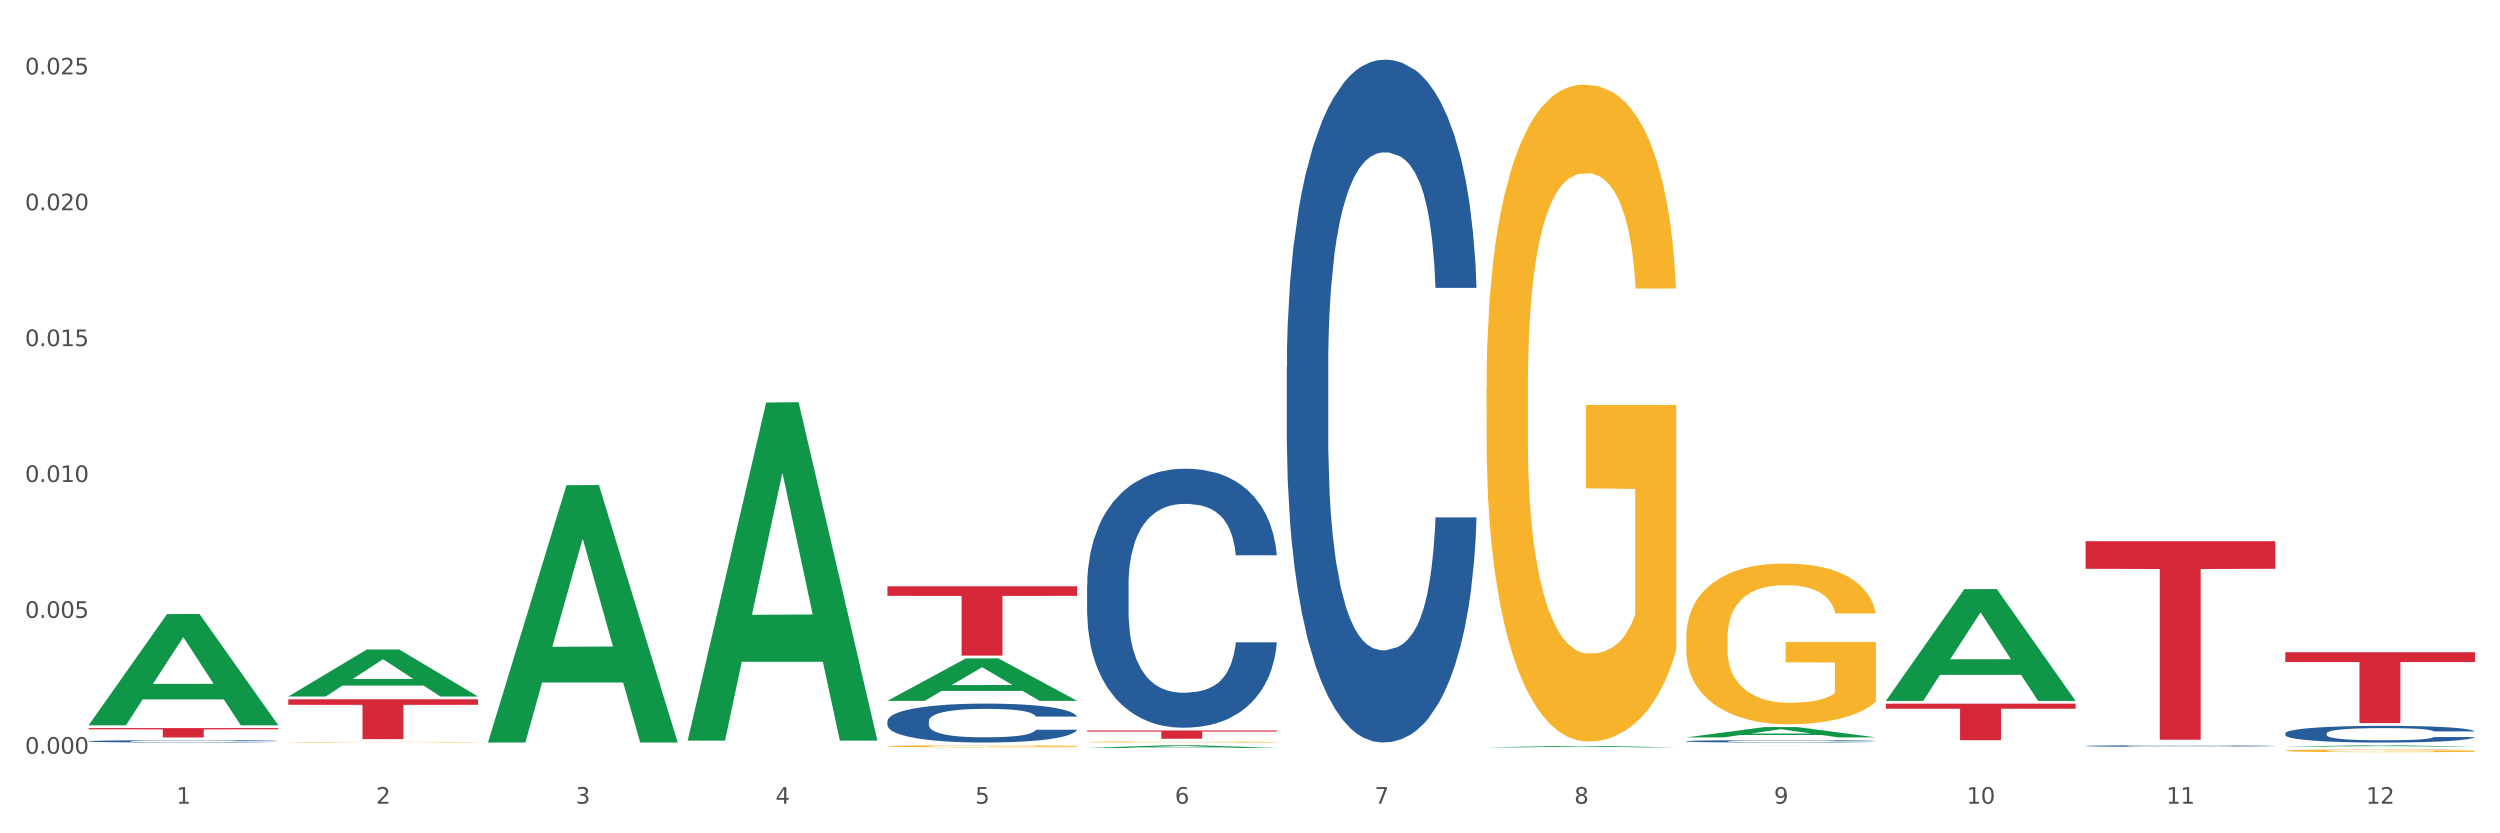 <?xml version="1.0" encoding="utf-8" standalone="no"?>
<!DOCTYPE svg PUBLIC "-//W3C//DTD SVG 1.1//EN"
  "http://www.w3.org/Graphics/SVG/1.1/DTD/svg11.dtd">
<svg xmlns:xlink="http://www.w3.org/1999/xlink" width="1080pt" height="360pt" viewBox="0 0 1080 360" xmlns="http://www.w3.org/2000/svg" version="1.1">
 <rect x="0" y="0" width="1080" height="360" fill="#333333" stroke="none"/>
 <defs>
  <style type="text/css">*{stroke-linejoin: round; stroke-linecap: butt}</style>
 </defs>
 <g id="figure_1">
  <g id="patch_1">
   <path d="M 0 360 
L 1080 360 
L 1080 0 
L 0 0 
z
" style="fill: #ffffff; stroke: #ffffff; stroke-linejoin: miter"/>
  </g>
  <g id="axes_1">
   <g id="matplotlib.axis_1">
    <g id="xtick_1">
     <g id="text_1">
      <!-- 1 -->
      <g style="fill: #4d4d4d" transform="translate(76.207 347.204) scale(0.096 -0.096)">
       <defs>
        <path id="DejaVuSans-31" d="M 794 531 
L 1825 531 
L 1825 4091 
L 703 3866 
L 703 4441 
L 1819 4666 
L 2450 4666 
L 2450 531 
L 3481 531 
L 3481 0 
L 794 0 
L 794 531 
z
" transform="scale(0.016)"/>
       </defs>
       <use xlink:href="#DejaVuSans-31"/>
      </g>
     </g>
    </g>
    <g id="xtick_2">
     <g id="text_2">
      <!-- 2 -->
      <g style="fill: #4d4d4d" transform="translate(162.476 347.204) scale(0.096 -0.096)">
       <defs>
        <path id="DejaVuSans-32" d="M 1228 531 
L 3431 531 
L 3431 0 
L 469 0 
L 469 531 
Q 828 903 1448 1529 
Q 2069 2156 2228 2338 
Q 2531 2678 2651 2914 
Q 2772 3150 2772 3378 
Q 2772 3750 2511 3984 
Q 2250 4219 1831 4219 
Q 1534 4219 1204 4116 
Q 875 4013 500 3803 
L 500 4441 
Q 881 4594 1212 4672 
Q 1544 4750 1819 4750 
Q 2544 4750 2975 4387 
Q 3406 4025 3406 3419 
Q 3406 3131 3298 2873 
Q 3191 2616 2906 2266 
Q 2828 2175 2409 1742 
Q 1991 1309 1228 531 
z
" transform="scale(0.016)"/>
       </defs>
       <use xlink:href="#DejaVuSans-32"/>
      </g>
     </g>
    </g>
    <g id="xtick_3">
     <g id="text_3">
      <!-- 3 -->
      <g style="fill: #4d4d4d" transform="translate(248.745 347.204) scale(0.096 -0.096)">
       <defs>
        <path id="DejaVuSans-33" d="M 2597 2516 
Q 3050 2419 3304 2112 
Q 3559 1806 3559 1356 
Q 3559 666 3084 287 
Q 2609 -91 1734 -91 
Q 1441 -91 1130 -33 
Q 819 25 488 141 
L 488 750 
Q 750 597 1062 519 
Q 1375 441 1716 441 
Q 2309 441 2620 675 
Q 2931 909 2931 1356 
Q 2931 1769 2642 2001 
Q 2353 2234 1838 2234 
L 1294 2234 
L 1294 2753 
L 1863 2753 
Q 2328 2753 2575 2939 
Q 2822 3125 2822 3475 
Q 2822 3834 2567 4026 
Q 2313 4219 1838 4219 
Q 1578 4219 1281 4162 
Q 984 4106 628 3988 
L 628 4550 
Q 988 4650 1302 4700 
Q 1616 4750 1894 4750 
Q 2613 4750 3031 4423 
Q 3450 4097 3450 3541 
Q 3450 3153 3228 2886 
Q 3006 2619 2597 2516 
z
" transform="scale(0.016)"/>
       </defs>
       <use xlink:href="#DejaVuSans-33"/>
      </g>
     </g>
    </g>
    <g id="xtick_4">
     <g id="text_4">
      <!-- 4 -->
      <g style="fill: #4d4d4d" transform="translate(335.014 347.204) scale(0.096 -0.096)">
       <defs>
        <path id="DejaVuSans-34" d="M 2419 4116 
L 825 1625 
L 2419 1625 
L 2419 4116 
z
M 2253 4666 
L 3047 4666 
L 3047 1625 
L 3713 1625 
L 3713 1100 
L 3047 1100 
L 3047 0 
L 2419 0 
L 2419 1100 
L 313 1100 
L 313 1709 
L 2253 4666 
z
" transform="scale(0.016)"/>
       </defs>
       <use xlink:href="#DejaVuSans-34"/>
      </g>
     </g>
    </g>
    <g id="xtick_5">
     <g id="text_5">
      <!-- 5 -->
      <g style="fill: #4d4d4d" transform="translate(421.284 347.204) scale(0.096 -0.096)">
       <defs>
        <path id="DejaVuSans-35" d="M 691 4666 
L 3169 4666 
L 3169 4134 
L 1269 4134 
L 1269 2991 
Q 1406 3038 1543 3061 
Q 1681 3084 1819 3084 
Q 2600 3084 3056 2656 
Q 3513 2228 3513 1497 
Q 3513 744 3044 326 
Q 2575 -91 1722 -91 
Q 1428 -91 1123 -41 
Q 819 9 494 109 
L 494 744 
Q 775 591 1075 516 
Q 1375 441 1709 441 
Q 2250 441 2565 725 
Q 2881 1009 2881 1497 
Q 2881 1984 2565 2268 
Q 2250 2553 1709 2553 
Q 1456 2553 1204 2497 
Q 953 2441 691 2322 
L 691 4666 
z
" transform="scale(0.016)"/>
       </defs>
       <use xlink:href="#DejaVuSans-35"/>
      </g>
     </g>
    </g>
    <g id="xtick_6">
     <g id="text_6">
      <!-- 6 -->
      <g style="fill: #4d4d4d" transform="translate(507.553 347.204) scale(0.096 -0.096)">
       <defs>
        <path id="DejaVuSans-36" d="M 2113 2584 
Q 1688 2584 1439 2293 
Q 1191 2003 1191 1497 
Q 1191 994 1439 701 
Q 1688 409 2113 409 
Q 2538 409 2786 701 
Q 3034 994 3034 1497 
Q 3034 2003 2786 2293 
Q 2538 2584 2113 2584 
z
M 3366 4563 
L 3366 3988 
Q 3128 4100 2886 4159 
Q 2644 4219 2406 4219 
Q 1781 4219 1451 3797 
Q 1122 3375 1075 2522 
Q 1259 2794 1537 2939 
Q 1816 3084 2150 3084 
Q 2853 3084 3261 2657 
Q 3669 2231 3669 1497 
Q 3669 778 3244 343 
Q 2819 -91 2113 -91 
Q 1303 -91 875 529 
Q 447 1150 447 2328 
Q 447 3434 972 4092 
Q 1497 4750 2381 4750 
Q 2619 4750 2861 4703 
Q 3103 4656 3366 4563 
z
" transform="scale(0.016)"/>
       </defs>
       <use xlink:href="#DejaVuSans-36"/>
      </g>
     </g>
    </g>
    <g id="xtick_7">
     <g id="text_7">
      <!-- 7 -->
      <g style="fill: #4d4d4d" transform="translate(593.822 347.204) scale(0.096 -0.096)">
       <defs>
        <path id="DejaVuSans-37" d="M 525 4666 
L 3525 4666 
L 3525 4397 
L 1831 0 
L 1172 0 
L 2766 4134 
L 525 4134 
L 525 4666 
z
" transform="scale(0.016)"/>
       </defs>
       <use xlink:href="#DejaVuSans-37"/>
      </g>
     </g>
    </g>
    <g id="xtick_8">
     <g id="text_8">
      <!-- 8 -->
      <g style="fill: #4d4d4d" transform="translate(680.091 347.204) scale(0.096 -0.096)">
       <defs>
        <path id="DejaVuSans-38" d="M 2034 2216 
Q 1584 2216 1326 1975 
Q 1069 1734 1069 1313 
Q 1069 891 1326 650 
Q 1584 409 2034 409 
Q 2484 409 2743 651 
Q 3003 894 3003 1313 
Q 3003 1734 2745 1975 
Q 2488 2216 2034 2216 
z
M 1403 2484 
Q 997 2584 770 2862 
Q 544 3141 544 3541 
Q 544 4100 942 4425 
Q 1341 4750 2034 4750 
Q 2731 4750 3128 4425 
Q 3525 4100 3525 3541 
Q 3525 3141 3298 2862 
Q 3072 2584 2669 2484 
Q 3125 2378 3379 2068 
Q 3634 1759 3634 1313 
Q 3634 634 3220 271 
Q 2806 -91 2034 -91 
Q 1263 -91 848 271 
Q 434 634 434 1313 
Q 434 1759 690 2068 
Q 947 2378 1403 2484 
z
M 1172 3481 
Q 1172 3119 1398 2916 
Q 1625 2713 2034 2713 
Q 2441 2713 2670 2916 
Q 2900 3119 2900 3481 
Q 2900 3844 2670 4047 
Q 2441 4250 2034 4250 
Q 1625 4250 1398 4047 
Q 1172 3844 1172 3481 
z
" transform="scale(0.016)"/>
       </defs>
       <use xlink:href="#DejaVuSans-38"/>
      </g>
     </g>
    </g>
    <g id="xtick_9">
     <g id="text_9">
      <!-- 9 -->
      <g style="fill: #4d4d4d" transform="translate(766.361 347.204) scale(0.096 -0.096)">
       <defs>
        <path id="DejaVuSans-39" d="M 703 97 
L 703 672 
Q 941 559 1184 500 
Q 1428 441 1663 441 
Q 2288 441 2617 861 
Q 2947 1281 2994 2138 
Q 2813 1869 2534 1725 
Q 2256 1581 1919 1581 
Q 1219 1581 811 2004 
Q 403 2428 403 3163 
Q 403 3881 828 4315 
Q 1253 4750 1959 4750 
Q 2769 4750 3195 4129 
Q 3622 3509 3622 2328 
Q 3622 1225 3098 567 
Q 2575 -91 1691 -91 
Q 1453 -91 1209 -44 
Q 966 3 703 97 
z
M 1959 2075 
Q 2384 2075 2632 2365 
Q 2881 2656 2881 3163 
Q 2881 3666 2632 3958 
Q 2384 4250 1959 4250 
Q 1534 4250 1286 3958 
Q 1038 3666 1038 3163 
Q 1038 2656 1286 2365 
Q 1534 2075 1959 2075 
z
" transform="scale(0.016)"/>
       </defs>
       <use xlink:href="#DejaVuSans-39"/>
      </g>
     </g>
    </g>
    <g id="xtick_10">
     <g id="text_10">
      <!-- 10 -->
      <g style="fill: #4d4d4d" transform="translate(849.576 347.204) scale(0.096 -0.096)">
       <defs>
        <path id="DejaVuSans-30" d="M 2034 4250 
Q 1547 4250 1301 3770 
Q 1056 3291 1056 2328 
Q 1056 1369 1301 889 
Q 1547 409 2034 409 
Q 2525 409 2770 889 
Q 3016 1369 3016 2328 
Q 3016 3291 2770 3770 
Q 2525 4250 2034 4250 
z
M 2034 4750 
Q 2819 4750 3233 4129 
Q 3647 3509 3647 2328 
Q 3647 1150 3233 529 
Q 2819 -91 2034 -91 
Q 1250 -91 836 529 
Q 422 1150 422 2328 
Q 422 3509 836 4129 
Q 1250 4750 2034 4750 
z
" transform="scale(0.016)"/>
       </defs>
       <use xlink:href="#DejaVuSans-31"/>
       <use xlink:href="#DejaVuSans-30" transform="translate(63.623 0)"/>
      </g>
     </g>
    </g>
    <g id="xtick_11">
     <g id="text_11">
      <!-- 11 -->
      <g style="fill: #4d4d4d" transform="translate(935.845 347.204) scale(0.096 -0.096)">
       <use xlink:href="#DejaVuSans-31"/>
       <use xlink:href="#DejaVuSans-31" transform="translate(63.623 0)"/>
      </g>
     </g>
    </g>
    <g id="xtick_12">
     <g id="text_12">
      <!-- 12 -->
      <g style="fill: #4d4d4d" transform="translate(1022.114 347.204) scale(0.096 -0.096)">
       <use xlink:href="#DejaVuSans-31"/>
       <use xlink:href="#DejaVuSans-32" transform="translate(63.623 0)"/>
      </g>
     </g>
    </g>
    <g id="xtick_13"/>
    <g id="xtick_14"/>
    <g id="xtick_15"/>
    <g id="xtick_16"/>
    <g id="xtick_17"/>
    <g id="xtick_18"/>
    <g id="xtick_19"/>
    <g id="xtick_20"/>
    <g id="xtick_21"/>
    <g id="xtick_22"/>
    <g id="xtick_23"/>
   </g>
   <g id="matplotlib.axis_2">
    <g id="ytick_1">
     <g id="text_13">
      <!-- 0.000 -->
      <g style="fill: #4d4d4d" transform="translate(10.8 325.613) scale(0.096 -0.096)">
       <defs>
        <path id="DejaVuSans-2e" d="M 684 794 
L 1344 794 
L 1344 0 
L 684 0 
L 684 794 
z
" transform="scale(0.016)"/>
       </defs>
       <use xlink:href="#DejaVuSans-30"/>
       <use xlink:href="#DejaVuSans-2e" transform="translate(63.623 0)"/>
       <use xlink:href="#DejaVuSans-30" transform="translate(95.41 0)"/>
       <use xlink:href="#DejaVuSans-30" transform="translate(159.033 0)"/>
       <use xlink:href="#DejaVuSans-30" transform="translate(222.656 0)"/>
      </g>
     </g>
    </g>
    <g id="ytick_2">
     <g id="text_14">
      <!-- 0.005 -->
      <g style="fill: #4d4d4d" transform="translate(10.8 266.918) scale(0.096 -0.096)">
       <use xlink:href="#DejaVuSans-30"/>
       <use xlink:href="#DejaVuSans-2e" transform="translate(63.623 0)"/>
       <use xlink:href="#DejaVuSans-30" transform="translate(95.41 0)"/>
       <use xlink:href="#DejaVuSans-30" transform="translate(159.033 0)"/>
       <use xlink:href="#DejaVuSans-35" transform="translate(222.656 0)"/>
      </g>
     </g>
    </g>
    <g id="ytick_3">
     <g id="text_15">
      <!-- 0.010 -->
      <g style="fill: #4d4d4d" transform="translate(10.8 208.224) scale(0.096 -0.096)">
       <use xlink:href="#DejaVuSans-30"/>
       <use xlink:href="#DejaVuSans-2e" transform="translate(63.623 0)"/>
       <use xlink:href="#DejaVuSans-30" transform="translate(95.41 0)"/>
       <use xlink:href="#DejaVuSans-31" transform="translate(159.033 0)"/>
       <use xlink:href="#DejaVuSans-30" transform="translate(222.656 0)"/>
      </g>
     </g>
    </g>
    <g id="ytick_4">
     <g id="text_16">
      <!-- 0.015 -->
      <g style="fill: #4d4d4d" transform="translate(10.8 149.529) scale(0.096 -0.096)">
       <use xlink:href="#DejaVuSans-30"/>
       <use xlink:href="#DejaVuSans-2e" transform="translate(63.623 0)"/>
       <use xlink:href="#DejaVuSans-30" transform="translate(95.41 0)"/>
       <use xlink:href="#DejaVuSans-31" transform="translate(159.033 0)"/>
       <use xlink:href="#DejaVuSans-35" transform="translate(222.656 0)"/>
      </g>
     </g>
    </g>
    <g id="ytick_5">
     <g id="text_17">
      <!-- 0.020 -->
      <g style="fill: #4d4d4d" transform="translate(10.8 90.834) scale(0.096 -0.096)">
       <use xlink:href="#DejaVuSans-30"/>
       <use xlink:href="#DejaVuSans-2e" transform="translate(63.623 0)"/>
       <use xlink:href="#DejaVuSans-30" transform="translate(95.41 0)"/>
       <use xlink:href="#DejaVuSans-32" transform="translate(159.033 0)"/>
       <use xlink:href="#DejaVuSans-30" transform="translate(222.656 0)"/>
      </g>
     </g>
    </g>
    <g id="ytick_6">
     <g id="text_18">
      <!-- 0.025 -->
      <g style="fill: #4d4d4d" transform="translate(10.8 32.139) scale(0.096 -0.096)">
       <use xlink:href="#DejaVuSans-30"/>
       <use xlink:href="#DejaVuSans-2e" transform="translate(63.623 0)"/>
       <use xlink:href="#DejaVuSans-30" transform="translate(95.41 0)"/>
       <use xlink:href="#DejaVuSans-32" transform="translate(159.033 0)"/>
       <use xlink:href="#DejaVuSans-35" transform="translate(222.656 0)"/>
      </g>
     </g>
    </g>
    <g id="ytick_7"/>
    <g id="ytick_8"/>
    <g id="ytick_9"/>
    <g id="ytick_10"/>
    <g id="ytick_11"/>
   </g>
   <g id="PolyCollection_1">
    <path d="M 38.283 313.246 
L 38.367 313.201 
L 72.164 265.278 
L 86.189 265.233 
L 120.239 313.337 
L 104.017 313.337 
L 96.666 302.135 
L 61.771 302.135 
L 61.518 302.316 
L 54.421 313.337 
L 38.283 313.337 
L 38.283 313.246 
L 66.165 295.45 
L 92.272 295.405 
L 79.345 275.486 
L 79.176 275.396 
L 79.007 275.531 
L 66.08 295.405 
L 66.165 295.45 
L 38.283 313.246 
z
" clip-path="url(#pf1688bac04)" style="fill: #109648"/>
    <path d="M 987.244 316.806 
L 987.341 316.799 
L 987.341 316.615 
L 987.632 316.364 
L 988.697 315.903 
L 990.054 315.553 
L 992.379 315.144 
L 993.638 314.973 
L 995.285 314.782 
L 998.675 314.472 
L 1002.55 314.208 
L 1005.263 314.063 
L 1007.297 313.971 
L 1011.85 313.806 
L 1014.466 313.734 
L 1017.178 313.674 
L 1019.503 313.635 
L 1023.378 313.589 
L 1026.478 313.569 
L 1030.063 313.562 
L 1033.066 313.569 
L 1037.038 313.595 
L 1042.85 313.674 
L 1045.078 313.72 
L 1048.081 313.8 
L 1051.181 313.905 
L 1053.7 314.011 
L 1056.606 314.162 
L 1059.609 314.36 
L 1062.516 314.61 
L 1064.55 314.841 
L 1066.197 315.085 
L 1067.65 315.382 
L 1068.716 315.705 
L 1069.2 315.975 
L 1051.472 315.975 
L 1050.988 315.731 
L 1050.019 315.468 
L 1049.05 315.289 
L 1047.985 315.144 
L 1046.338 314.98 
L 1044.885 314.874 
L 1042.463 314.749 
L 1040.235 314.67 
L 1038.394 314.624 
L 1036.166 314.584 
L 1031.419 314.545 
L 1028.028 314.545 
L 1025.897 314.558 
L 1023.282 314.591 
L 1021.053 314.637 
L 1018.438 314.716 
L 1016.403 314.802 
L 1014.369 314.914 
L 1013.207 314.993 
L 1011.463 315.138 
L 1010.3 315.257 
L 1008.75 315.461 
L 1007.879 315.606 
L 1006.329 315.982 
L 1005.65 316.259 
L 1005.36 316.45 
L 1005.166 316.661 
L 1005.166 317.689 
L 1005.747 318.151 
L 1006.232 318.349 
L 1007.007 318.573 
L 1008.46 318.863 
L 1010.591 319.146 
L 1012.819 319.351 
L 1014.66 319.476 
L 1016.403 319.568 
L 1018.147 319.641 
L 1020.278 319.707 
L 1022.022 319.746 
L 1024.638 319.786 
L 1027.738 319.805 
L 1030.16 319.805 
L 1035.1 319.773 
L 1037.328 319.74 
L 1039.46 319.693 
L 1041.785 319.621 
L 1043.625 319.542 
L 1044.691 319.482 
L 1046.435 319.357 
L 1047.791 319.225 
L 1048.953 319.074 
L 1049.728 318.942 
L 1050.6 318.744 
L 1051.278 318.52 
L 1051.472 318.401 
L 1069.2 318.401 
L 1068.813 318.639 
L 1068.134 318.869 
L 1066.778 319.179 
L 1065.713 319.357 
L 1064.066 319.575 
L 1062.322 319.759 
L 1059.9 319.964 
L 1057.672 320.115 
L 1055.347 320.247 
L 1052.828 320.366 
L 1048.275 320.531 
L 1046.628 320.577 
L 1043.141 320.656 
L 1040.428 320.702 
L 1036.456 320.748 
L 1032.388 320.775 
L 1028.125 320.781 
L 1024.347 320.768 
L 1020.182 320.728 
L 1017.566 320.689 
L 1014.66 320.63 
L 1011.269 320.537 
L 1008.072 320.425 
L 1005.069 320.293 
L 1002.26 320.142 
L 999.644 319.97 
L 996.254 319.687 
L 993.735 319.41 
L 991.894 319.153 
L 990.635 318.935 
L 989.375 318.658 
L 988.697 318.467 
L 987.632 318.006 
L 987.244 317.577 
L 987.244 316.806 
z
" clip-path="url(#pf1688bac04)" style="fill: #255c99"/>
    <path d="M 900.975 322.258 
L 901.072 322.257 
L 901.072 322.241 
L 901.363 322.218 
L 902.428 322.177 
L 903.784 322.145 
L 906.109 322.108 
L 907.369 322.093 
L 909.016 322.076 
L 912.406 322.048 
L 916.281 322.024 
L 918.994 322.011 
L 921.028 322.003 
L 925.581 321.988 
L 928.197 321.981 
L 930.909 321.976 
L 933.234 321.973 
L 937.109 321.968 
L 940.209 321.967 
L 943.794 321.966 
L 946.797 321.967 
L 950.768 321.969 
L 956.581 321.976 
L 958.809 321.98 
L 961.812 321.987 
L 964.912 321.997 
L 967.431 322.006 
L 970.337 322.02 
L 973.34 322.038 
L 976.246 322.06 
L 978.281 322.081 
L 979.928 322.103 
L 981.381 322.13 
L 982.446 322.159 
L 982.931 322.183 
L 965.203 322.183 
L 964.718 322.161 
L 963.75 322.137 
L 962.781 322.121 
L 961.715 322.108 
L 960.068 322.094 
L 958.615 322.084 
L 956.193 322.073 
L 953.965 322.066 
L 952.125 322.062 
L 949.897 322.058 
L 945.15 322.054 
L 941.759 322.054 
L 939.628 322.056 
L 937.012 322.059 
L 934.784 322.063 
L 932.169 322.07 
L 930.134 322.078 
L 928.1 322.088 
L 926.937 322.095 
L 925.194 322.108 
L 924.031 322.118 
L 922.481 322.137 
L 921.609 322.15 
L 920.059 322.184 
L 919.381 322.209 
L 919.091 322.226 
L 918.897 322.245 
L 918.897 322.337 
L 919.478 322.379 
L 919.962 322.397 
L 920.737 322.417 
L 922.191 322.443 
L 924.322 322.468 
L 926.55 322.487 
L 928.391 322.498 
L 930.134 322.506 
L 931.878 322.513 
L 934.009 322.519 
L 935.753 322.522 
L 938.369 322.526 
L 941.469 322.528 
L 943.89 322.528 
L 948.831 322.525 
L 951.059 322.522 
L 953.19 322.518 
L 955.515 322.511 
L 957.356 322.504 
L 958.422 322.499 
L 960.165 322.487 
L 961.522 322.475 
L 962.684 322.462 
L 963.459 322.45 
L 964.331 322.432 
L 965.009 322.412 
L 965.203 322.401 
L 982.931 322.401 
L 982.543 322.423 
L 981.865 322.443 
L 980.509 322.471 
L 979.443 322.487 
L 977.796 322.507 
L 976.053 322.524 
L 973.631 322.542 
L 971.403 322.556 
L 969.078 322.567 
L 966.559 322.578 
L 962.006 322.593 
L 960.359 322.597 
L 956.872 322.604 
L 954.159 322.608 
L 950.187 322.612 
L 946.119 322.615 
L 941.856 322.615 
L 938.078 322.614 
L 933.912 322.611 
L 931.297 322.607 
L 928.391 322.602 
L 925 322.593 
L 921.803 322.583 
L 918.8 322.572 
L 915.991 322.558 
L 913.375 322.542 
L 909.984 322.517 
L 907.466 322.492 
L 905.625 322.469 
L 904.366 322.449 
L 903.106 322.424 
L 902.428 322.407 
L 901.363 322.366 
L 900.975 322.327 
L 900.975 322.258 
z
" clip-path="url(#pf1688bac04)" style="fill: #255c99"/>
    <path d="M 728.437 320.206 
L 728.534 320.205 
L 728.534 320.178 
L 728.824 320.142 
L 729.89 320.075 
L 731.246 320.025 
L 733.571 319.966 
L 734.83 319.941 
L 736.477 319.913 
L 739.868 319.868 
L 743.743 319.83 
L 746.455 319.809 
L 748.49 319.796 
L 753.043 319.772 
L 755.658 319.761 
L 758.371 319.753 
L 760.696 319.747 
L 764.571 319.741 
L 767.671 319.738 
L 771.255 319.737 
L 774.258 319.738 
L 778.23 319.741 
L 784.043 319.753 
L 786.271 319.76 
L 789.274 319.771 
L 792.374 319.786 
L 794.892 319.802 
L 797.799 319.823 
L 800.802 319.852 
L 803.708 319.888 
L 805.742 319.922 
L 807.389 319.957 
L 808.842 320 
L 809.908 320.047 
L 810.392 320.086 
L 792.664 320.086 
L 792.18 320.051 
L 791.211 320.012 
L 790.243 319.987 
L 789.177 319.966 
L 787.53 319.942 
L 786.077 319.927 
L 783.655 319.908 
L 781.427 319.897 
L 779.586 319.89 
L 777.358 319.885 
L 772.611 319.879 
L 769.221 319.879 
L 767.09 319.881 
L 764.474 319.885 
L 762.246 319.892 
L 759.63 319.904 
L 757.596 319.916 
L 755.561 319.932 
L 754.399 319.944 
L 752.655 319.965 
L 751.493 319.982 
L 749.943 320.011 
L 749.071 320.032 
L 747.521 320.087 
L 746.843 320.127 
L 746.552 320.154 
L 746.358 320.185 
L 746.358 320.334 
L 746.94 320.401 
L 747.424 320.429 
L 748.199 320.462 
L 749.652 320.504 
L 751.783 320.545 
L 754.011 320.574 
L 755.852 320.592 
L 757.596 320.606 
L 759.34 320.616 
L 761.471 320.626 
L 763.215 320.631 
L 765.83 320.637 
L 768.93 320.64 
L 771.352 320.64 
L 776.293 320.635 
L 778.521 320.63 
L 780.652 320.624 
L 782.977 320.613 
L 784.818 320.602 
L 785.883 320.593 
L 787.627 320.575 
L 788.983 320.556 
L 790.146 320.534 
L 790.921 320.515 
L 791.793 320.486 
L 792.471 320.454 
L 792.664 320.437 
L 810.392 320.437 
L 810.005 320.471 
L 809.327 320.505 
L 807.971 320.549 
L 806.905 320.575 
L 805.258 320.607 
L 803.514 320.633 
L 801.092 320.663 
L 798.864 320.685 
L 796.539 320.704 
L 794.021 320.721 
L 789.468 320.745 
L 787.821 320.752 
L 784.333 320.763 
L 781.621 320.77 
L 777.649 320.776 
L 773.58 320.78 
L 769.318 320.781 
L 765.54 320.779 
L 761.374 320.774 
L 758.758 320.768 
L 755.852 320.759 
L 752.461 320.746 
L 749.265 320.73 
L 746.262 320.711 
L 743.452 320.689 
L 740.837 320.664 
L 737.446 320.623 
L 734.927 320.583 
L 733.087 320.546 
L 731.827 320.514 
L 730.568 320.474 
L 729.89 320.446 
L 728.824 320.38 
L 728.437 320.318 
L 728.437 320.206 
z
" clip-path="url(#pf1688bac04)" style="fill: #255c99"/>
    <path d="M 555.898 158.316 
L 555.995 158.046 
L 555.995 150.503 
L 556.286 140.264 
L 557.351 121.405 
L 558.708 107.125 
L 561.033 90.421 
L 562.292 83.416 
L 563.939 75.603 
L 567.329 62.94 
L 571.204 52.163 
L 573.917 46.236 
L 575.951 42.464 
L 580.504 35.728 
L 583.12 32.765 
L 585.832 30.34 
L 588.157 28.723 
L 592.032 26.837 
L 595.132 26.029 
L 598.717 25.759 
L 601.72 26.029 
L 605.692 27.107 
L 611.504 30.34 
L 613.732 32.226 
L 616.735 35.459 
L 619.835 39.77 
L 622.354 44.08 
L 625.26 50.277 
L 628.263 58.36 
L 631.17 68.598 
L 633.204 78.028 
L 634.851 87.996 
L 636.304 100.12 
L 637.37 113.322 
L 637.854 124.368 
L 620.126 124.368 
L 619.642 114.4 
L 618.673 103.623 
L 617.704 96.348 
L 616.638 90.421 
L 614.992 83.686 
L 613.538 79.375 
L 611.117 74.256 
L 608.889 71.023 
L 607.048 69.137 
L 604.82 67.52 
L 600.073 65.904 
L 596.682 65.904 
L 594.551 66.442 
L 591.936 67.79 
L 589.707 69.676 
L 587.092 72.909 
L 585.057 76.411 
L 583.023 80.991 
L 581.861 84.224 
L 580.117 90.152 
L 578.954 95.001 
L 577.404 103.353 
L 576.532 109.281 
L 574.982 124.638 
L 574.304 135.954 
L 574.014 143.767 
L 573.82 152.388 
L 573.82 194.419 
L 574.401 213.278 
L 574.886 221.361 
L 575.661 230.521 
L 577.114 242.376 
L 579.245 253.961 
L 581.473 262.313 
L 583.314 267.432 
L 585.057 271.204 
L 586.801 274.168 
L 588.932 276.862 
L 590.676 278.479 
L 593.292 280.095 
L 596.392 280.903 
L 598.814 280.903 
L 603.754 279.556 
L 605.982 278.209 
L 608.114 276.323 
L 610.439 273.36 
L 612.279 270.126 
L 613.345 267.702 
L 615.088 262.583 
L 616.445 257.194 
L 617.607 250.997 
L 618.382 245.609 
L 619.254 237.526 
L 619.932 228.366 
L 620.126 223.516 
L 637.854 223.516 
L 637.466 233.215 
L 636.788 242.645 
L 635.432 255.308 
L 634.366 262.583 
L 632.72 271.474 
L 630.976 279.017 
L 628.554 287.37 
L 626.326 293.566 
L 624.001 298.955 
L 621.482 303.804 
L 616.929 310.54 
L 615.282 312.426 
L 611.795 315.659 
L 609.082 317.545 
L 605.11 319.431 
L 601.042 320.509 
L 596.779 320.778 
L 593.001 320.239 
L 588.836 318.623 
L 586.22 317.006 
L 583.314 314.581 
L 579.923 310.809 
L 576.726 306.229 
L 573.723 300.841 
L 570.914 294.644 
L 568.298 287.639 
L 564.908 276.054 
L 562.389 264.738 
L 560.548 254.231 
L 559.289 245.34 
L 558.029 234.024 
L 557.351 226.21 
L 556.286 207.351 
L 555.898 189.838 
L 555.898 158.316 
z
" clip-path="url(#pf1688bac04)" style="fill: #255c99"/>
    <path d="M 469.629 252.755 
L 469.726 252.653 
L 469.726 249.791 
L 470.017 245.908 
L 471.082 238.753 
L 472.438 233.337 
L 474.763 227 
L 476.023 224.343 
L 477.67 221.379 
L 481.06 216.576 
L 484.935 212.487 
L 487.648 210.239 
L 489.682 208.808 
L 494.235 206.253 
L 496.851 205.129 
L 499.563 204.209 
L 501.888 203.596 
L 505.763 202.88 
L 508.863 202.574 
L 512.448 202.472 
L 515.451 202.574 
L 519.422 202.983 
L 525.235 204.209 
L 527.463 204.925 
L 530.466 206.151 
L 533.566 207.786 
L 536.085 209.421 
L 538.991 211.772 
L 541.994 214.838 
L 544.9 218.722 
L 546.935 222.299 
L 548.582 226.08 
L 550.035 230.679 
L 551.1 235.687 
L 551.585 239.878 
L 533.857 239.878 
L 533.372 236.096 
L 532.404 232.008 
L 531.435 229.249 
L 530.369 227 
L 528.722 224.445 
L 527.269 222.81 
L 524.847 220.868 
L 522.619 219.642 
L 520.779 218.926 
L 518.551 218.313 
L 513.804 217.7 
L 510.413 217.7 
L 508.282 217.904 
L 505.666 218.415 
L 503.438 219.131 
L 500.823 220.357 
L 498.788 221.686 
L 496.754 223.423 
L 495.591 224.65 
L 493.848 226.898 
L 492.685 228.738 
L 491.135 231.906 
L 490.263 234.154 
L 488.713 239.98 
L 488.035 244.272 
L 487.745 247.236 
L 487.551 250.507 
L 487.551 266.45 
L 488.132 273.604 
L 488.616 276.671 
L 489.391 280.145 
L 490.845 284.642 
L 492.976 289.037 
L 495.204 292.205 
L 497.044 294.147 
L 498.788 295.578 
L 500.532 296.702 
L 502.663 297.724 
L 504.407 298.337 
L 507.023 298.951 
L 510.123 299.257 
L 512.544 299.257 
L 517.485 298.746 
L 519.713 298.235 
L 521.844 297.52 
L 524.169 296.396 
L 526.01 295.169 
L 527.076 294.249 
L 528.819 292.307 
L 530.176 290.263 
L 531.338 287.913 
L 532.113 285.869 
L 532.985 282.803 
L 533.663 279.328 
L 533.857 277.488 
L 551.585 277.488 
L 551.197 281.167 
L 550.519 284.744 
L 549.163 289.548 
L 548.097 292.307 
L 546.45 295.68 
L 544.707 298.542 
L 542.285 301.71 
L 540.057 304.061 
L 537.732 306.105 
L 535.213 307.944 
L 530.66 310.499 
L 529.013 311.215 
L 525.526 312.441 
L 522.813 313.157 
L 518.841 313.872 
L 514.772 314.281 
L 510.51 314.383 
L 506.732 314.179 
L 502.566 313.566 
L 499.951 312.952 
L 497.044 312.032 
L 493.654 310.602 
L 490.457 308.864 
L 487.454 306.82 
L 484.645 304.47 
L 482.029 301.812 
L 478.638 297.418 
L 476.12 293.125 
L 474.279 289.139 
L 473.02 285.767 
L 471.76 281.474 
L 471.082 278.51 
L 470.017 271.356 
L 469.629 264.713 
L 469.629 252.755 
z
" clip-path="url(#pf1688bac04)" style="fill: #255c99"/>
    <path d="M 987.244 324.297 
L 987.341 324.296 
L 987.341 324.257 
L 987.535 324.222 
L 988.502 324.139 
L 989.954 324.071 
L 991.018 324.034 
L 992.082 324.004 
L 993.34 323.974 
L 994.888 323.943 
L 997.694 323.898 
L 999.436 323.875 
L 1001.565 323.85 
L 1005.435 323.815 
L 1008.241 323.795 
L 1011.144 323.778 
L 1015.885 323.758 
L 1018.982 323.75 
L 1022.271 323.743 
L 1026.239 323.738 
L 1029.238 323.737 
L 1035.818 323.741 
L 1041.43 323.751 
L 1044.139 323.758 
L 1047.623 323.772 
L 1049.461 323.781 
L 1052.461 323.798 
L 1055.557 323.822 
L 1057.686 323.841 
L 1060.879 323.879 
L 1063.298 323.917 
L 1065.523 323.963 
L 1066.684 323.995 
L 1067.555 324.025 
L 1068.329 324.059 
L 1069.103 324.114 
L 1051.686 324.114 
L 1051.009 324.075 
L 1049.945 324.038 
L 1048.397 324.003 
L 1047.042 323.981 
L 1044.72 323.953 
L 1042.591 323.936 
L 1040.366 323.922 
L 1037.656 323.911 
L 1035.528 323.906 
L 1032.528 323.901 
L 1026.626 323.902 
L 1022.658 323.911 
L 1019.949 323.922 
L 1018.207 323.932 
L 1016.659 323.943 
L 1014.918 323.959 
L 1012.886 323.982 
L 1011.434 324.003 
L 1009.983 324.03 
L 1008.822 324.056 
L 1007.757 324.087 
L 1006.887 324.12 
L 1006.209 324.155 
L 1005.629 324.197 
L 1005.145 324.267 
L 1005.145 324.418 
L 1005.338 324.452 
L 1005.822 324.498 
L 1006.403 324.532 
L 1007.37 324.573 
L 1008.241 324.601 
L 1009.886 324.641 
L 1011.725 324.674 
L 1013.176 324.695 
L 1014.627 324.713 
L 1017.143 324.737 
L 1019.949 324.757 
L 1022.368 324.769 
L 1025.658 324.78 
L 1027.883 324.785 
L 1029.819 324.787 
L 1034.56 324.787 
L 1037.947 324.783 
L 1041.72 324.776 
L 1044.623 324.766 
L 1047.042 324.754 
L 1049.751 324.734 
L 1051.493 324.715 
L 1051.493 324.483 
L 1030.206 324.482 
L 1030.206 324.328 
L 1069.2 324.328 
L 1069.2 324.78 
L 1067.555 324.803 
L 1065.717 324.824 
L 1063.781 324.843 
L 1060.879 324.866 
L 1057.395 324.889 
L 1054.299 324.904 
L 1051.009 324.917 
L 1047.139 324.93 
L 1042.107 324.941 
L 1039.011 324.945 
L 1035.14 324.948 
L 1030.593 324.95 
L 1026.626 324.947 
L 1022.755 324.942 
L 1018.691 324.932 
L 1014.724 324.917 
L 1011.725 324.903 
L 1008.725 324.885 
L 1005.532 324.862 
L 1003.016 324.84 
L 1001.081 324.82 
L 998.952 324.795 
L 996.63 324.761 
L 994.888 324.731 
L 993.34 324.7 
L 991.695 324.661 
L 990.534 324.626 
L 989.373 324.583 
L 988.696 324.551 
L 987.922 324.501 
L 987.341 324.431 
L 987.244 324.297 
z
" clip-path="url(#pf1688bac04)" style="fill: #f7b32b"/>
    <path d="M 728.437 275.542 
L 728.533 275.478 
L 728.533 273.195 
L 728.727 271.229 
L 729.695 266.473 
L 731.146 262.541 
L 732.21 260.449 
L 733.275 258.736 
L 734.533 257.024 
L 736.081 255.248 
L 738.887 252.648 
L 740.628 251.317 
L 742.757 249.921 
L 746.628 247.892 
L 749.434 246.751 
L 752.336 245.799 
L 757.078 244.658 
L 760.174 244.151 
L 763.464 243.77 
L 767.431 243.516 
L 770.43 243.453 
L 777.01 243.643 
L 782.622 244.214 
L 785.332 244.658 
L 788.815 245.419 
L 790.653 245.926 
L 793.653 246.941 
L 796.749 248.273 
L 798.878 249.414 
L 802.071 251.57 
L 804.49 253.726 
L 806.716 256.39 
L 807.877 258.229 
L 808.747 259.941 
L 809.522 261.907 
L 810.296 265.015 
L 792.879 265.015 
L 792.201 262.795 
L 791.137 260.702 
L 789.589 258.673 
L 788.234 257.405 
L 785.912 255.819 
L 783.783 254.804 
L 781.558 254.043 
L 778.849 253.409 
L 776.72 253.092 
L 773.72 252.839 
L 767.818 252.902 
L 763.851 253.409 
L 761.142 254.043 
L 759.4 254.614 
L 757.852 255.248 
L 756.11 256.136 
L 754.078 257.468 
L 752.627 258.673 
L 751.175 260.195 
L 750.014 261.717 
L 748.95 263.493 
L 748.079 265.395 
L 747.402 267.361 
L 746.821 269.771 
L 746.337 273.766 
L 746.337 282.454 
L 746.531 284.42 
L 747.015 287.02 
L 747.595 288.986 
L 748.563 291.332 
L 749.434 292.918 
L 751.078 295.201 
L 752.917 297.103 
L 754.368 298.308 
L 755.82 299.323 
L 758.335 300.718 
L 761.142 301.859 
L 763.561 302.557 
L 766.85 303.191 
L 769.076 303.445 
L 771.011 303.572 
L 775.752 303.572 
L 779.139 303.381 
L 782.913 302.938 
L 785.815 302.367 
L 788.234 301.669 
L 790.944 300.528 
L 792.685 299.45 
L 792.685 286.196 
L 771.398 286.132 
L 771.398 277.317 
L 810.392 277.317 
L 810.392 303.191 
L 808.747 304.523 
L 806.909 305.728 
L 804.974 306.806 
L 802.071 308.138 
L 798.588 309.406 
L 795.491 310.294 
L 792.201 311.055 
L 788.331 311.752 
L 783.3 312.387 
L 780.203 312.64 
L 776.333 312.831 
L 771.785 312.894 
L 767.818 312.767 
L 763.948 312.45 
L 759.884 311.879 
L 755.916 311.055 
L 752.917 310.23 
L 749.917 309.216 
L 746.724 307.884 
L 744.209 306.616 
L 742.273 305.474 
L 740.145 304.016 
L 737.822 302.113 
L 736.081 300.401 
L 734.533 298.625 
L 732.888 296.342 
L 731.726 294.376 
L 730.565 291.903 
L 729.888 290.064 
L 729.114 287.21 
L 728.533 283.215 
L 728.437 275.542 
z
" clip-path="url(#pf1688bac04)" style="fill: #f7b32b"/>
    <path d="M 642.167 167.678 
L 642.264 167.419 
L 642.264 158.088 
L 642.458 150.053 
L 643.425 130.612 
L 644.877 114.542 
L 645.941 105.988 
L 647.005 98.99 
L 648.263 91.991 
L 649.811 84.733 
L 652.618 74.106 
L 654.359 68.663 
L 656.488 62.96 
L 660.358 54.666 
L 663.164 50 
L 666.067 46.112 
L 670.808 41.446 
L 673.905 39.373 
L 677.195 37.818 
L 681.162 36.781 
L 684.161 36.522 
L 690.741 37.299 
L 696.353 39.632 
L 699.062 41.446 
L 702.546 44.557 
L 704.384 46.63 
L 707.384 50.778 
L 710.48 56.221 
L 712.609 60.887 
L 715.802 69.7 
L 718.221 78.512 
L 720.446 89.399 
L 721.607 96.916 
L 722.478 103.914 
L 723.252 111.95 
L 724.026 124.651 
L 706.61 124.651 
L 705.932 115.579 
L 704.868 107.025 
L 703.32 98.73 
L 701.965 93.546 
L 699.643 87.066 
L 697.514 82.919 
L 695.289 79.809 
L 692.579 77.216 
L 690.451 75.92 
L 687.451 74.884 
L 681.549 75.143 
L 677.582 77.216 
L 674.872 79.809 
L 673.131 82.141 
L 671.582 84.733 
L 669.841 88.362 
L 667.809 93.805 
L 666.357 98.73 
L 664.906 104.951 
L 663.745 111.172 
L 662.681 118.43 
L 661.81 126.206 
L 661.132 134.241 
L 660.552 144.091 
L 660.068 160.421 
L 660.068 195.932 
L 660.262 203.967 
L 660.745 214.594 
L 661.326 222.63 
L 662.294 232.22 
L 663.164 238.7 
L 664.809 248.032 
L 666.648 255.808 
L 668.099 260.732 
L 669.551 264.88 
L 672.066 270.582 
L 674.872 275.248 
L 677.291 278.099 
L 680.581 280.691 
L 682.807 281.728 
L 684.742 282.246 
L 689.483 282.246 
L 692.87 281.469 
L 696.643 279.654 
L 699.546 277.322 
L 701.965 274.47 
L 704.674 269.805 
L 706.416 265.398 
L 706.416 211.225 
L 685.129 210.965 
L 685.129 174.936 
L 724.123 174.936 
L 724.123 280.691 
L 722.478 286.134 
L 720.64 291.059 
L 718.705 295.466 
L 715.802 300.909 
L 712.318 306.093 
L 709.222 309.722 
L 705.932 312.832 
L 702.062 315.684 
L 697.03 318.276 
L 693.934 319.312 
L 690.064 320.09 
L 685.516 320.349 
L 681.549 319.831 
L 677.678 318.535 
L 673.614 316.202 
L 669.647 312.832 
L 666.648 309.463 
L 663.648 305.315 
L 660.455 299.872 
L 657.939 294.688 
L 656.004 290.022 
L 653.875 284.061 
L 651.553 276.285 
L 649.811 269.286 
L 648.263 262.029 
L 646.618 252.697 
L 645.457 244.662 
L 644.296 234.553 
L 643.619 227.036 
L 642.845 215.372 
L 642.264 199.042 
L 642.167 167.678 
z
" clip-path="url(#pf1688bac04)" style="fill: #f7b32b"/>
    <path d="M 469.629 320.53 
L 469.726 320.529 
L 469.726 320.514 
L 469.919 320.5 
L 470.887 320.468 
L 472.338 320.442 
L 473.403 320.428 
L 474.467 320.416 
L 475.725 320.405 
L 477.273 320.393 
L 480.079 320.375 
L 481.821 320.366 
L 483.95 320.357 
L 487.82 320.343 
L 490.626 320.336 
L 493.529 320.329 
L 498.27 320.321 
L 501.366 320.318 
L 504.656 320.315 
L 508.623 320.314 
L 511.623 320.313 
L 518.203 320.315 
L 523.815 320.318 
L 526.524 320.321 
L 530.007 320.327 
L 531.846 320.33 
L 534.845 320.337 
L 537.942 320.346 
L 540.07 320.353 
L 543.263 320.368 
L 545.682 320.383 
L 547.908 320.4 
L 549.069 320.413 
L 549.94 320.424 
L 550.714 320.438 
L 551.488 320.459 
L 534.071 320.459 
L 533.394 320.444 
L 532.33 320.43 
L 530.781 320.416 
L 529.427 320.407 
L 527.104 320.397 
L 524.976 320.39 
L 522.75 320.385 
L 520.041 320.38 
L 517.912 320.378 
L 514.913 320.377 
L 509.01 320.377 
L 505.043 320.38 
L 502.334 320.385 
L 500.592 320.388 
L 499.044 320.393 
L 497.302 320.399 
L 495.27 320.408 
L 493.819 320.416 
L 492.368 320.426 
L 491.207 320.436 
L 490.142 320.448 
L 489.271 320.461 
L 488.594 320.474 
L 488.013 320.491 
L 487.53 320.518 
L 487.53 320.576 
L 487.723 320.589 
L 488.207 320.607 
L 488.788 320.62 
L 489.755 320.636 
L 490.626 320.647 
L 492.271 320.662 
L 494.109 320.675 
L 495.561 320.683 
L 497.012 320.69 
L 499.528 320.699 
L 502.334 320.707 
L 504.753 320.712 
L 508.043 320.716 
L 510.268 320.718 
L 512.203 320.718 
L 516.945 320.718 
L 520.331 320.717 
L 524.105 320.714 
L 527.008 320.71 
L 529.427 320.706 
L 532.136 320.698 
L 533.878 320.691 
L 533.878 320.601 
L 512.59 320.601 
L 512.59 320.541 
L 551.585 320.541 
L 551.585 320.716 
L 549.94 320.725 
L 548.101 320.733 
L 546.166 320.74 
L 543.263 320.749 
L 539.78 320.758 
L 536.684 320.764 
L 533.394 320.769 
L 529.523 320.774 
L 524.492 320.778 
L 521.396 320.779 
L 517.525 320.781 
L 512.978 320.781 
L 509.01 320.78 
L 505.14 320.778 
L 501.076 320.774 
L 497.109 320.769 
L 494.109 320.763 
L 491.11 320.756 
L 487.917 320.747 
L 485.401 320.739 
L 483.466 320.731 
L 481.337 320.721 
L 479.015 320.709 
L 477.273 320.697 
L 475.725 320.685 
L 474.08 320.67 
L 472.919 320.656 
L 471.758 320.64 
L 471.08 320.627 
L 470.306 320.608 
L 469.726 320.581 
L 469.629 320.53 
z
" clip-path="url(#pf1688bac04)" style="fill: #f7b32b"/>
    <path d="M 383.36 311.515 
L 383.457 311.5 
L 383.457 311.069 
L 383.747 310.485 
L 384.813 309.41 
L 386.169 308.595 
L 388.494 307.642 
L 389.754 307.243 
L 391.4 306.797 
L 394.791 306.075 
L 398.666 305.46 
L 401.378 305.122 
L 403.413 304.907 
L 407.966 304.523 
L 410.582 304.354 
L 413.294 304.216 
L 415.619 304.123 
L 419.494 304.016 
L 422.594 303.97 
L 426.178 303.954 
L 429.181 303.97 
L 433.153 304.031 
L 438.966 304.216 
L 441.194 304.323 
L 444.197 304.508 
L 447.297 304.753 
L 449.816 304.999 
L 452.722 305.353 
L 455.725 305.814 
L 458.631 306.398 
L 460.666 306.936 
L 462.312 307.504 
L 463.766 308.196 
L 464.831 308.949 
L 465.316 309.579 
L 447.588 309.579 
L 447.103 309.01 
L 446.134 308.395 
L 445.166 307.98 
L 444.1 307.642 
L 442.453 307.258 
L 441 307.012 
L 438.578 306.72 
L 436.35 306.536 
L 434.51 306.428 
L 432.281 306.336 
L 427.535 306.244 
L 424.144 306.244 
L 422.013 306.275 
L 419.397 306.352 
L 417.169 306.459 
L 414.553 306.644 
L 412.519 306.843 
L 410.485 307.105 
L 409.322 307.289 
L 407.578 307.627 
L 406.416 307.904 
L 404.866 308.38 
L 403.994 308.718 
L 402.444 309.594 
L 401.766 310.239 
L 401.475 310.685 
L 401.282 311.177 
L 401.282 313.574 
L 401.863 314.65 
L 402.347 315.111 
L 403.122 315.633 
L 404.575 316.309 
L 406.707 316.97 
L 408.935 317.447 
L 410.775 317.739 
L 412.519 317.954 
L 414.263 318.123 
L 416.394 318.276 
L 418.138 318.369 
L 420.753 318.461 
L 423.853 318.507 
L 426.275 318.507 
L 431.216 318.43 
L 433.444 318.353 
L 435.575 318.246 
L 437.9 318.077 
L 439.741 317.892 
L 440.806 317.754 
L 442.55 317.462 
L 443.906 317.155 
L 445.069 316.801 
L 445.844 316.494 
L 446.716 316.033 
L 447.394 315.51 
L 447.588 315.234 
L 465.316 315.234 
L 464.928 315.787 
L 464.25 316.325 
L 462.894 317.047 
L 461.828 317.462 
L 460.181 317.969 
L 458.437 318.399 
L 456.016 318.876 
L 453.788 319.229 
L 451.463 319.536 
L 448.944 319.813 
L 444.391 320.197 
L 442.744 320.305 
L 439.256 320.489 
L 436.544 320.597 
L 432.572 320.704 
L 428.503 320.766 
L 424.241 320.781 
L 420.463 320.75 
L 416.297 320.658 
L 413.682 320.566 
L 410.775 320.428 
L 407.385 320.213 
L 404.188 319.951 
L 401.185 319.644 
L 398.375 319.291 
L 395.76 318.891 
L 392.369 318.23 
L 389.85 317.585 
L 388.01 316.986 
L 386.75 316.478 
L 385.491 315.833 
L 384.813 315.387 
L 383.747 314.312 
L 383.36 313.313 
L 383.36 311.515 
z
" clip-path="url(#pf1688bac04)" style="fill: #255c99"/>
    <path d="M 38.283 320.218 
L 38.38 320.217 
L 38.38 320.191 
L 38.67 320.155 
L 39.736 320.09 
L 41.092 320.041 
L 43.417 319.983 
L 44.677 319.958 
L 46.324 319.931 
L 49.714 319.887 
L 53.589 319.85 
L 56.302 319.829 
L 58.336 319.816 
L 62.889 319.793 
L 65.505 319.783 
L 68.217 319.774 
L 70.542 319.769 
L 74.417 319.762 
L 77.517 319.759 
L 81.101 319.759 
L 84.105 319.759 
L 88.076 319.763 
L 93.889 319.774 
L 96.117 319.781 
L 99.12 319.792 
L 102.22 319.807 
L 104.739 319.822 
L 107.645 319.843 
L 110.648 319.872 
L 113.554 319.907 
L 115.589 319.94 
L 117.236 319.974 
L 118.689 320.016 
L 119.754 320.062 
L 120.239 320.1 
L 102.511 320.1 
L 102.026 320.066 
L 101.058 320.028 
L 100.089 320.003 
L 99.023 319.983 
L 97.376 319.959 
L 95.923 319.944 
L 93.501 319.927 
L 91.273 319.915 
L 89.433 319.909 
L 87.205 319.903 
L 82.458 319.898 
L 79.067 319.898 
L 76.936 319.9 
L 74.32 319.904 
L 72.092 319.911 
L 69.477 319.922 
L 67.442 319.934 
L 65.408 319.95 
L 64.245 319.961 
L 62.502 319.982 
L 61.339 319.999 
L 59.789 320.027 
L 58.917 320.048 
L 57.367 320.101 
L 56.689 320.14 
L 56.399 320.168 
L 56.205 320.197 
L 56.205 320.343 
L 56.786 320.409 
L 57.27 320.437 
L 58.045 320.468 
L 59.498 320.509 
L 61.63 320.55 
L 63.858 320.579 
L 65.698 320.596 
L 67.442 320.609 
L 69.186 320.62 
L 71.317 320.629 
L 73.061 320.635 
L 75.677 320.64 
L 78.776 320.643 
L 81.198 320.643 
L 86.139 320.638 
L 88.367 320.634 
L 90.498 320.627 
L 92.823 320.617 
L 94.664 320.606 
L 95.73 320.597 
L 97.473 320.579 
L 98.83 320.561 
L 99.992 320.539 
L 100.767 320.521 
L 101.639 320.493 
L 102.317 320.461 
L 102.511 320.444 
L 120.239 320.444 
L 119.851 320.478 
L 119.173 320.51 
L 117.817 320.554 
L 116.751 320.579 
L 115.104 320.61 
L 113.361 320.636 
L 110.939 320.665 
L 108.711 320.687 
L 106.386 320.706 
L 103.867 320.722 
L 99.314 320.746 
L 97.667 320.752 
L 94.18 320.763 
L 91.467 320.77 
L 87.495 320.777 
L 83.426 320.78 
L 79.164 320.781 
L 75.386 320.779 
L 71.22 320.774 
L 68.605 320.768 
L 65.698 320.76 
L 62.308 320.747 
L 59.111 320.731 
L 56.108 320.712 
L 53.299 320.691 
L 50.683 320.666 
L 47.292 320.626 
L 44.774 320.587 
L 42.933 320.551 
L 41.674 320.52 
L 40.414 320.48 
L 39.736 320.453 
L 38.67 320.388 
L 38.283 320.327 
L 38.283 320.218 
z
" clip-path="url(#pf1688bac04)" style="fill: #255c99"/>
    <path d="M 38.283 314.521 
L 120.239 314.521 
L 120.239 315.084 
L 88 315.088 
L 88 318.574 
L 70.327 318.574 
L 70.327 315.088 
L 38.283 315.084 
L 38.283 314.525 
L 38.283 314.521 
z
" clip-path="url(#pf1688bac04)" style="fill: #d62839"/>
    <path d="M 124.552 302.09 
L 206.508 302.09 
L 206.508 304.484 
L 174.269 304.5 
L 174.269 319.315 
L 156.597 319.315 
L 156.597 304.5 
L 124.552 304.484 
L 124.552 302.106 
L 124.552 302.09 
z
" clip-path="url(#pf1688bac04)" style="fill: #d62839"/>
    <path d="M 383.36 253.255 
L 465.316 253.255 
L 465.316 257.42 
L 433.077 257.448 
L 433.077 283.226 
L 415.404 283.226 
L 415.404 257.448 
L 383.36 257.42 
L 383.36 253.283 
L 383.36 253.255 
z
" clip-path="url(#pf1688bac04)" style="fill: #d62839"/>
    <path d="M 383.36 322.374 
L 383.457 322.374 
L 383.457 322.345 
L 383.65 322.32 
L 384.618 322.259 
L 386.069 322.209 
L 387.133 322.182 
L 388.198 322.161 
L 389.456 322.139 
L 391.004 322.116 
L 393.81 322.083 
L 395.552 322.066 
L 397.68 322.048 
L 401.551 322.023 
L 404.357 322.008 
L 407.26 321.996 
L 412.001 321.981 
L 415.097 321.975 
L 418.387 321.97 
L 422.354 321.967 
L 425.354 321.966 
L 431.933 321.968 
L 437.545 321.976 
L 440.255 321.981 
L 443.738 321.991 
L 445.577 321.998 
L 448.576 322.01 
L 451.672 322.027 
L 453.801 322.042 
L 456.994 322.069 
L 459.413 322.097 
L 461.639 322.131 
L 462.8 322.154 
L 463.671 322.176 
L 464.445 322.201 
L 465.219 322.24 
L 447.802 322.24 
L 447.125 322.212 
L 446.06 322.186 
L 444.512 322.16 
L 443.158 322.144 
L 440.835 322.123 
L 438.707 322.11 
L 436.481 322.101 
L 433.772 322.093 
L 431.643 322.089 
L 428.644 322.085 
L 422.741 322.086 
L 418.774 322.093 
L 416.065 322.101 
L 414.323 322.108 
L 412.775 322.116 
L 411.033 322.127 
L 409.001 322.144 
L 407.55 322.16 
L 406.098 322.179 
L 404.937 322.198 
L 403.873 322.221 
L 403.002 322.245 
L 402.325 322.27 
L 401.744 322.301 
L 401.26 322.352 
L 401.26 322.462 
L 401.454 322.487 
L 401.938 322.521 
L 402.518 322.546 
L 403.486 322.575 
L 404.357 322.596 
L 406.002 322.625 
L 407.84 322.649 
L 409.292 322.664 
L 410.743 322.677 
L 413.259 322.695 
L 416.065 322.709 
L 418.484 322.718 
L 421.774 322.726 
L 423.999 322.73 
L 425.934 322.731 
L 430.675 322.731 
L 434.062 322.729 
L 437.836 322.723 
L 440.739 322.716 
L 443.158 322.707 
L 445.867 322.692 
L 447.608 322.679 
L 447.608 322.51 
L 426.321 322.509 
L 426.321 322.397 
L 465.316 322.397 
L 465.316 322.726 
L 463.671 322.743 
L 461.832 322.759 
L 459.897 322.772 
L 456.994 322.789 
L 453.511 322.805 
L 450.415 322.817 
L 447.125 322.826 
L 443.254 322.835 
L 438.223 322.843 
L 435.126 322.847 
L 431.256 322.849 
L 426.708 322.85 
L 422.741 322.848 
L 418.871 322.844 
L 414.807 322.837 
L 410.84 322.826 
L 407.84 322.816 
L 404.841 322.803 
L 401.647 322.786 
L 399.132 322.77 
L 397.197 322.755 
L 395.068 322.737 
L 392.746 322.713 
L 391.004 322.691 
L 389.456 322.668 
L 387.811 322.639 
L 386.65 322.614 
L 385.489 322.583 
L 384.811 322.559 
L 384.037 322.523 
L 383.457 322.472 
L 383.36 322.374 
z
" clip-path="url(#pf1688bac04)" style="fill: #f7b32b"/>
    <path d="M 728.437 321.966 
L 810.392 321.966 
L 810.392 321.972 
L 778.154 321.972 
L 778.154 322.006 
L 760.481 322.006 
L 760.481 321.972 
L 728.437 321.972 
L 728.437 321.966 
L 728.437 321.966 
z
" clip-path="url(#pf1688bac04)" style="fill: #d62839"/>
    <path d="M 124.552 300.867 
L 124.637 300.848 
L 158.433 280.584 
L 172.458 280.565 
L 206.508 300.905 
L 190.286 300.905 
L 182.935 296.169 
L 148.041 296.169 
L 147.787 296.245 
L 140.69 300.905 
L 124.552 300.905 
L 124.552 300.867 
L 152.434 293.342 
L 178.542 293.323 
L 165.615 284.901 
L 165.446 284.862 
L 165.277 284.92 
L 152.35 293.323 
L 152.434 293.342 
L 124.552 300.867 
z
" clip-path="url(#pf1688bac04)" style="fill: #109648"/>
    <path d="M 469.629 315.568 
L 551.585 315.568 
L 551.585 316.063 
L 519.346 316.066 
L 519.346 319.128 
L 501.673 319.128 
L 501.673 316.066 
L 469.629 316.063 
L 469.629 315.571 
L 469.629 315.568 
z
" clip-path="url(#pf1688bac04)" style="fill: #d62839"/>
    <path d="M 297.091 319.674 
L 297.175 319.537 
L 330.971 173.886 
L 344.997 173.749 
L 379.046 319.949 
L 362.824 319.949 
L 355.474 285.904 
L 320.579 285.904 
L 320.325 286.453 
L 313.228 319.949 
L 297.091 319.949 
L 297.091 319.674 
L 324.972 265.587 
L 351.08 265.45 
L 338.153 204.911 
L 337.984 204.636 
L 337.815 205.048 
L 324.888 265.45 
L 324.972 265.587 
L 297.091 319.674 
z
" clip-path="url(#pf1688bac04)" style="fill: #109648"/>
    <path d="M 383.36 302.735 
L 383.444 302.718 
L 417.24 284.428 
L 431.266 284.411 
L 465.316 302.769 
L 449.093 302.769 
L 441.743 298.494 
L 406.848 298.494 
L 406.595 298.563 
L 399.497 302.769 
L 383.36 302.769 
L 383.36 302.735 
L 411.242 295.943 
L 437.349 295.926 
L 424.422 288.324 
L 424.253 288.289 
L 424.084 288.341 
L 411.157 295.926 
L 411.242 295.943 
L 383.36 302.735 
z
" clip-path="url(#pf1688bac04)" style="fill: #109648"/>
    <path d="M 469.629 323.106 
L 469.714 323.105 
L 503.51 321.967 
L 517.535 321.966 
L 551.585 323.108 
L 535.363 323.108 
L 528.012 322.842 
L 493.117 322.842 
L 492.864 322.846 
L 485.767 323.108 
L 469.629 323.108 
L 469.629 323.106 
L 497.511 322.683 
L 523.618 322.682 
L 510.691 322.209 
L 510.522 322.207 
L 510.353 322.211 
L 497.426 322.682 
L 497.511 322.683 
L 469.629 323.106 
z
" clip-path="url(#pf1688bac04)" style="fill: #109648"/>
    <path d="M 642.167 322.868 
L 642.252 322.868 
L 676.048 322.238 
L 690.074 322.238 
L 724.123 322.869 
L 707.901 322.869 
L 700.55 322.722 
L 665.656 322.722 
L 665.402 322.725 
L 658.305 322.869 
L 642.167 322.869 
L 642.167 322.868 
L 670.049 322.634 
L 696.157 322.634 
L 683.23 322.372 
L 683.061 322.371 
L 682.892 322.373 
L 669.965 322.634 
L 670.049 322.634 
L 642.167 322.868 
z
" clip-path="url(#pf1688bac04)" style="fill: #109648"/>
    <path d="M 210.821 320.572 
L 210.906 320.468 
L 244.702 209.606 
L 258.728 209.501 
L 292.777 320.781 
L 276.555 320.781 
L 269.204 294.868 
L 234.31 294.868 
L 234.056 295.286 
L 226.959 320.781 
L 210.821 320.781 
L 210.821 320.572 
L 238.703 279.404 
L 264.811 279.299 
L 251.884 233.22 
L 251.715 233.011 
L 251.546 233.325 
L 238.619 279.299 
L 238.703 279.404 
L 210.821 320.572 
z
" clip-path="url(#pf1688bac04)" style="fill: #109648"/>
    <path d="M 814.706 302.699 
L 814.79 302.654 
L 848.587 254.51 
L 862.612 254.465 
L 896.662 302.79 
L 880.439 302.79 
L 873.089 291.537 
L 838.194 291.537 
L 837.941 291.718 
L 830.844 302.79 
L 814.706 302.79 
L 814.706 302.699 
L 842.588 284.821 
L 868.695 284.776 
L 855.768 264.765 
L 855.599 264.674 
L 855.43 264.811 
L 842.503 284.776 
L 842.588 284.821 
L 814.706 302.699 
z
" clip-path="url(#pf1688bac04)" style="fill: #109648"/>
    <path d="M 728.437 318.543 
L 728.521 318.539 
L 762.317 314.083 
L 776.343 314.079 
L 810.392 318.552 
L 794.17 318.552 
L 786.82 317.51 
L 751.925 317.51 
L 751.672 317.527 
L 744.574 318.552 
L 728.437 318.552 
L 728.437 318.543 
L 756.318 316.889 
L 782.426 316.884 
L 769.499 315.032 
L 769.33 315.024 
L 769.161 315.036 
L 756.234 316.884 
L 756.318 316.889 
L 728.437 318.543 
z
" clip-path="url(#pf1688bac04)" style="fill: #109648"/>
    <path d="M 814.706 303.975 
L 896.662 303.975 
L 896.662 306.169 
L 864.423 306.184 
L 864.423 319.763 
L 846.75 319.763 
L 846.75 306.184 
L 814.706 306.169 
L 814.706 303.99 
L 814.706 303.975 
z
" clip-path="url(#pf1688bac04)" style="fill: #d62839"/>
    <path d="M 900.975 233.81 
L 982.931 233.81 
L 982.931 245.726 
L 950.692 245.807 
L 950.692 319.557 
L 933.019 319.557 
L 933.019 245.807 
L 900.975 245.726 
L 900.975 233.891 
L 900.975 233.81 
z
" clip-path="url(#pf1688bac04)" style="fill: #d62839"/>
    <path d="M 124.552 320.63 
L 124.649 320.63 
L 124.649 320.62 
L 124.842 320.612 
L 125.81 320.593 
L 127.261 320.577 
L 128.326 320.569 
L 129.39 320.562 
L 130.648 320.555 
L 132.196 320.548 
L 135.002 320.537 
L 136.744 320.532 
L 138.873 320.526 
L 142.743 320.518 
L 145.549 320.513 
L 148.452 320.509 
L 153.193 320.505 
L 156.289 320.503 
L 159.579 320.501 
L 163.546 320.5 
L 166.546 320.5 
L 173.126 320.501 
L 178.738 320.503 
L 181.447 320.505 
L 184.93 320.508 
L 186.769 320.51 
L 189.768 320.514 
L 192.865 320.519 
L 194.994 320.524 
L 198.187 320.533 
L 200.606 320.541 
L 202.831 320.552 
L 203.992 320.56 
L 204.863 320.567 
L 205.637 320.575 
L 206.411 320.587 
L 188.994 320.587 
L 188.317 320.578 
L 187.253 320.57 
L 185.705 320.561 
L 184.35 320.556 
L 182.028 320.55 
L 179.899 320.546 
L 177.673 320.543 
L 174.964 320.54 
L 172.835 320.539 
L 169.836 320.538 
L 163.934 320.538 
L 159.966 320.54 
L 157.257 320.543 
L 155.515 320.545 
L 153.967 320.548 
L 152.226 320.551 
L 150.194 320.557 
L 148.742 320.561 
L 147.291 320.568 
L 146.13 320.574 
L 145.065 320.581 
L 144.194 320.589 
L 143.517 320.597 
L 142.937 320.606 
L 142.453 320.623 
L 142.453 320.658 
L 142.646 320.666 
L 143.13 320.676 
L 143.711 320.684 
L 144.678 320.694 
L 145.549 320.7 
L 147.194 320.709 
L 149.032 320.717 
L 150.484 320.722 
L 151.935 320.726 
L 154.451 320.732 
L 157.257 320.736 
L 159.676 320.739 
L 162.966 320.742 
L 165.191 320.743 
L 167.127 320.743 
L 171.868 320.743 
L 175.254 320.743 
L 179.028 320.741 
L 181.931 320.739 
L 184.35 320.736 
L 187.059 320.731 
L 188.801 320.727 
L 188.801 320.673 
L 167.514 320.673 
L 167.514 320.637 
L 206.508 320.637 
L 206.508 320.742 
L 204.863 320.747 
L 203.025 320.752 
L 201.089 320.757 
L 198.187 320.762 
L 194.703 320.767 
L 191.607 320.771 
L 188.317 320.774 
L 184.447 320.777 
L 179.415 320.779 
L 176.319 320.78 
L 172.448 320.781 
L 167.901 320.781 
L 163.934 320.781 
L 160.063 320.779 
L 155.999 320.777 
L 152.032 320.774 
L 149.032 320.77 
L 146.033 320.766 
L 142.84 320.761 
L 140.324 320.756 
L 138.389 320.751 
L 136.26 320.745 
L 133.938 320.738 
L 132.196 320.731 
L 130.648 320.723 
L 129.003 320.714 
L 127.842 320.706 
L 126.681 320.696 
L 126.004 320.689 
L 125.23 320.677 
L 124.649 320.661 
L 124.552 320.63 
z
" clip-path="url(#pf1688bac04)" style="fill: #f7b32b"/>
    <path d="M 987.244 322.551 
L 987.329 322.551 
L 1021.125 321.967 
L 1035.15 321.966 
L 1069.2 322.553 
L 1052.978 322.553 
L 1045.627 322.416 
L 1010.733 322.416 
L 1010.479 322.418 
L 1003.382 322.553 
L 987.244 322.553 
L 987.244 322.551 
L 1015.126 322.334 
L 1041.234 322.334 
L 1028.307 322.091 
L 1028.138 322.09 
L 1027.969 322.092 
L 1015.042 322.334 
L 1015.126 322.334 
L 987.244 322.551 
z
" clip-path="url(#pf1688bac04)" style="fill: #109648"/>
    <path d="M 987.244 281.739 
L 1069.2 281.739 
L 1069.2 285.997 
L 1036.961 286.025 
L 1036.961 312.377 
L 1019.289 312.377 
L 1019.289 286.025 
L 987.244 285.997 
L 987.244 281.768 
L 987.244 281.739 
z
" clip-path="url(#pf1688bac04)" style="fill: #d62839"/>
   </g>
  </g>
 </g>
 <defs>
  <clipPath id="pf1688bac04">
   <rect x="38.283" y="10.8" width="1030.917" height="329.109"/>
  </clipPath>
 </defs>
</svg>
